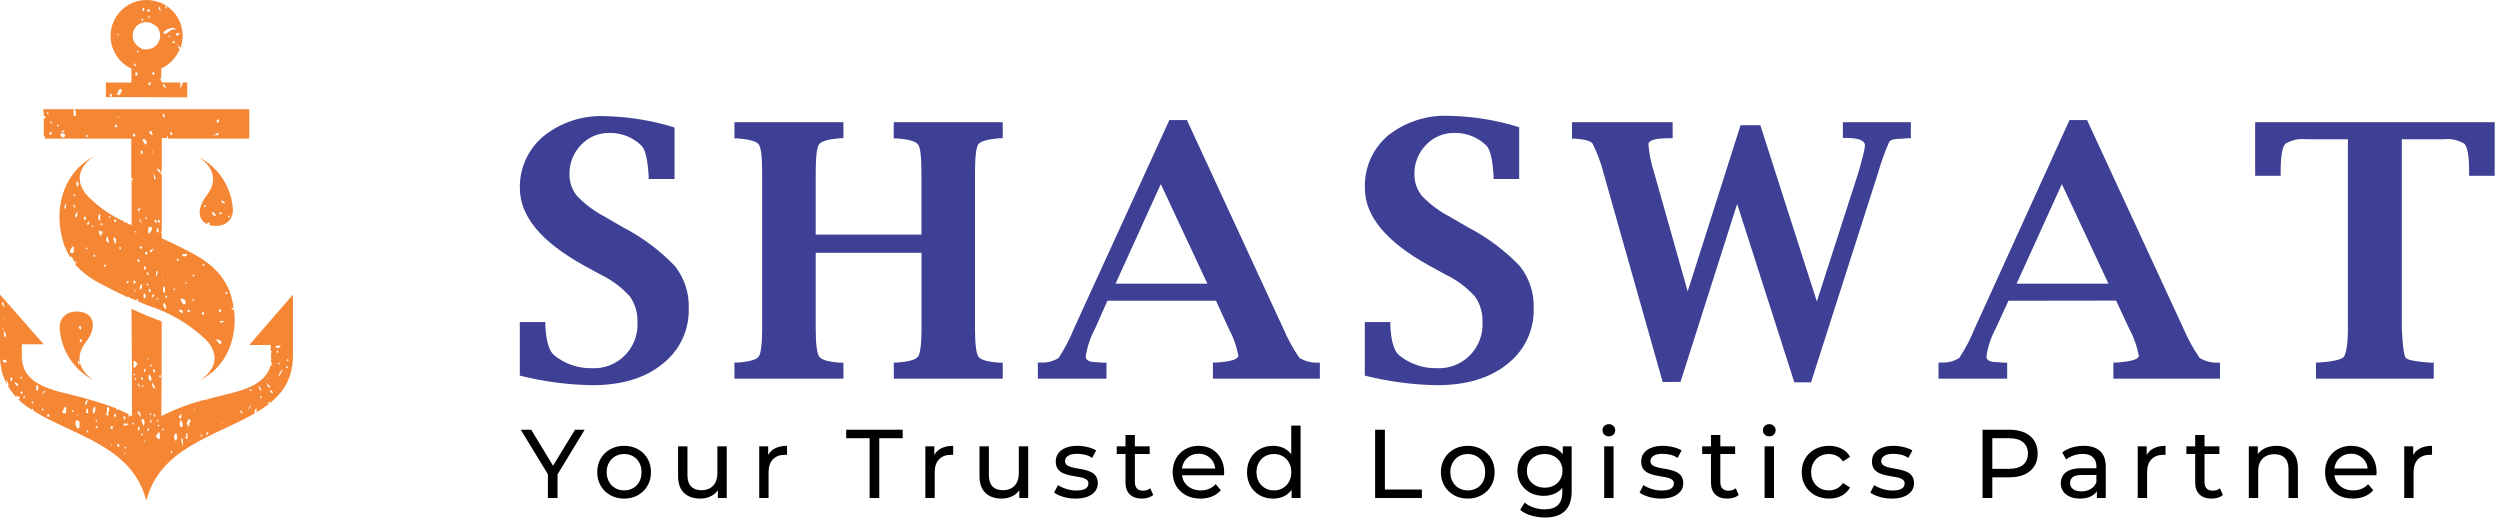 <?xml version="1.0" encoding="UTF-8"?>
<svg xmlns="http://www.w3.org/2000/svg" width="331" height="69" viewBox="0 0 331 69" fill="none">
  <g clip-path="url(#clip0_4065_44)">
    <path fill-rule="evenodd" clip-rule="evenodd" d="M28 29.86C29.61 30.15 31 29.25 30.82 27.5C30.695 26.094 30.218 24.743 29.431 23.572C28.644 22.4 27.574 21.447 26.32 20.8C28.37 22.19 28.8 24.01 27.38 25.86C25.96 27.71 26.27 29.19 27.49 29.71L27.42 29.57C27.49 29.47 27.56 29.44 27.65 29.47C27.74 29.5 27.78 29.57 27.8 29.7L27.67 29.78L28 29.86ZM0.64 42.41C0.582 42.18 0.494 41.958 0.38 41.75C0.438 41.98 0.526 42.202 0.64 42.41ZM7.56 16.69L7.74 16.75V16.52L7.56 16.45V16.69ZM0.38 39.94C0.31 40.008 0.261 40.095 0.24 40.19C0.244 40.25 0.269 40.306 0.31 40.35C0.359 40.402 0.402 40.459 0.44 40.52C0.475 40.577 0.519 40.627 0.57 40.67C0.62 40.67 0.64 40.74 0.64 40.76L0.38 39.94ZM5.74 54.34V54.1H5.55V54.34H5.74ZM4.39 53.41V53.17H4.2V53.41H4.39ZM4.94 51.72C5.031 51.611 5.081 51.472 5.081 51.33C5.081 51.188 5.031 51.05 4.94 50.94C4.893 50.974 4.856 51.019 4.831 51.072C4.807 51.124 4.796 51.182 4.8 51.24C4.8 51.58 4.8 51.74 4.8 51.72H4.94ZM3.13 52.72C3.13 52.72 3.23 52.66 3.34 52.56L3.22 52.38L3.08 52.63V52.72H3.13ZM3 51.87H2.86H2.74V52.1L2.92 52.17V52L2.98 52.09L3 51.87ZM1.5 50.46C1.532 50.401 1.569 50.344 1.61 50.29C1.616 50.267 1.616 50.243 1.61 50.22L1.68 50.16L1.6 49.97C1.6 49.97 1.51 49.97 1.38 50.08V50.14C1.38 50.14 1.38 50.24 1.38 50.39L1.5 50.46ZM1.13 50.94C1.086 50.708 0.983 50.491 0.83 50.31H0.76C0.801 50.342 0.83 50.389 0.84 50.44C0.84 50.51 0.89 50.59 0.91 50.67C0.93 50.75 0.91 50.78 0.91 50.83C0.98 50.98 1.02 51.06 1.05 51.07H1.13V50.91V50.94ZM0.64 44.73C0.729 44.619 0.778 44.482 0.78 44.34C0.759 44.218 0.712 44.101 0.64 44C0.55 43.85 0.41 43.64 0.24 43.38C0.43 43.46 0.52 43.64 0.52 43.93C0.487 44.203 0.529 44.479 0.64 44.73ZM6.81 16.33C6.86 16.33 6.93 16.4 7.01 16.56L6.83 16.21V16.12L6.67 16.06V16.3L6.82 16.35L6.81 16.33ZM6.23 15.08L6.41 15.14V14.91L6.23 14.85V15.08ZM36.11 52.08V51.95C36.073 51.827 36.008 51.714 35.92 51.62L35.76 51.83C35.89 52 35.98 52.08 36.05 52.08H36.11ZM35.79 51.17L35.25 50.71L35.6 51.37L35.79 51.17ZM33 54.11C33.08 53.992 33.144 53.864 33.19 53.73V53.65L32.84 54.11H33ZM32.14 54.56L31.79 54.31V54.4C31.832 54.535 31.9 54.66 31.99 54.77L32.14 54.56ZM24.84 58.08V57.71H24.58V58.08H24.84ZM25.29 55.68L24.93 55.47C24.923 55.582 24.893 55.691 24.84 55.79C24.792 55.87 24.758 55.958 24.74 56.05C24.742 56.099 24.755 56.146 24.777 56.19C24.799 56.233 24.831 56.27 24.87 56.3C24.865 56.353 24.865 56.407 24.87 56.46V56.61L25.12 56.16H25L25.29 55.68ZM25.8 54.31V54.11L25.64 54.31H25.8ZM23.88 55.47C23.94 55.409 23.983 55.334 24.004 55.251C24.025 55.169 24.024 55.082 24 55V54.75L23.65 55.21L23.88 55.47ZM21 55.73L20.86 55.58L20.75 55.73L20.86 55.88L21 55.73ZM20.4 55.25L20.61 55.07L20.53 55C20.493 54.91 20.45 54.823 20.4 54.74L20.28 54.96L20.47 55.07C20.427 55.117 20.399 55.177 20.39 55.24L20.4 55.25ZM19.9 55C19.972 54.903 20.02 54.79 20.04 54.67L19.78 54.82L19.9 55ZM19 56.36C19.052 56.304 19.091 56.237 19.115 56.165C19.139 56.093 19.148 56.016 19.14 55.94C19.154 55.836 19.134 55.731 19.084 55.639C19.034 55.547 18.955 55.474 18.86 55.43C18.791 55.504 18.748 55.599 18.74 55.7C18.749 55.828 18.79 55.952 18.86 56.06C18.916 56.155 18.963 56.256 19 56.36ZM17.74 56.09L17.6 55.88L17.49 56.09L17.6 56.24L17.74 56.09ZM18.63 55.22C18.646 55.171 18.646 55.119 18.63 55.07C18.629 54.949 18.602 54.83 18.55 54.721C18.498 54.613 18.423 54.517 18.33 54.44L18.19 54.59L18.63 55.22ZM16.53 56.39C16.53 56.39 16.61 56.39 16.72 56.24C16.83 56.09 16.63 56.06 16.53 56.06C16.43 56.06 16.38 56.12 16.35 56.24L16.46 56.36L16.53 56.39ZM16.46 55.58C16.56 55.58 16.6 55.45 16.6 55.31C16.606 55.26 16.596 55.21 16.57 55.166C16.545 55.123 16.506 55.089 16.46 55.07L16.35 55.22V55.31C16.382 55.405 16.426 55.496 16.48 55.58H16.46ZM20.37 49.38C20.418 49.354 20.457 49.315 20.482 49.267C20.507 49.218 20.517 49.164 20.51 49.11C20.515 49.06 20.503 49.011 20.478 48.968C20.453 48.925 20.415 48.891 20.37 48.87L20.26 49.02V49.08C20.292 49.185 20.335 49.285 20.39 49.38H20.37ZM18.51 51L18.32 50.88C18.365 50.834 18.393 50.774 18.4 50.71C18.4 50.71 18.31 50.77 18.19 50.89L18.31 51.01C18.347 51.1 18.39 51.187 18.44 51.27L18.51 51ZM15.23 55.24C15.32 55.24 15.37 55.15 15.37 55.03C15.368 54.977 15.354 54.926 15.33 54.88C15.306 54.833 15.272 54.792 15.23 54.76L15.11 54.97V55.03L15.23 55.24ZM18.9 50.24V50.18C18.904 50.126 18.893 50.073 18.868 50.025C18.844 49.977 18.806 49.938 18.76 49.91L18.65 50.09L18.88 50.39L18.9 50.24ZM20.09 48.5V48.26H19.9V48.5H20.09ZM19.14 49.28C19.188 49.234 19.226 49.178 19.25 49.115C19.274 49.053 19.284 48.987 19.28 48.92V48.77L19 49L19.14 49.28ZM12.9 56.68V56.41H12.69V56.68H12.9ZM14.34 55C14.332 54.93 14.332 54.86 14.34 54.79C14.336 54.74 14.336 54.69 14.34 54.64L14.4 54.45C14.43 54.394 14.451 54.333 14.46 54.27C14.469 54.22 14.469 54.17 14.46 54.12C14.467 54.08 14.467 54.04 14.46 54C14.39 53.937 14.303 53.895 14.21 53.88C14.21 53.88 14.16 53.88 14.16 53.97C14.153 54.067 14.153 54.163 14.16 54.26C14.169 54.346 14.169 54.434 14.16 54.52C14.164 54.578 14.153 54.636 14.129 54.688C14.104 54.741 14.067 54.786 14.02 54.82C14.13 54.96 14.2 55.03 14.25 55.03L14.34 55ZM19.65 47.6V47.26L19.53 47.6H19.65ZM17.88 49.73V49.64C17.886 49.617 17.886 49.593 17.88 49.57C17.843 49.528 17.813 49.481 17.79 49.43L17.65 49.55C17.757 49.67 17.827 49.73 17.86 49.73H17.88ZM12.88 55.73L12.74 55.58L12.63 55.73L12.74 55.88L12.88 55.73ZM11.67 57.26V57H11.49V57.24L11.67 57.26ZM17.81 48.72C17.885 48.604 17.969 48.494 18.06 48.39C18.136 48.307 18.181 48.202 18.19 48.09L17.9 47.83L17.81 47.76C17.74 47.76 17.69 47.81 17.67 47.91V48.36C17.656 48.423 17.656 48.488 17.672 48.551C17.688 48.613 17.718 48.671 17.76 48.72H17.81ZM12.37 54.72C12.461 54.67 12.535 54.594 12.581 54.501C12.628 54.408 12.645 54.303 12.63 54.2C12.645 54.05 12.602 53.9 12.51 53.78C12.501 53.82 12.484 53.857 12.46 53.89L12.37 54.07C12.339 54.138 12.312 54.208 12.29 54.28C12.284 54.333 12.284 54.387 12.29 54.44C12.268 54.541 12.278 54.646 12.32 54.74L12.37 54.72ZM11.63 54.36V54.05L11.37 54.27L11.48 54.36H11.4V54.69H11.66V54.36H11.63ZM10.3 55V54.79L10.18 55H10.3ZM9.74 54.55V54.34H9.55V54.55H9.74ZM10.44 48.26C10.51 48.26 10.55 48.18 10.55 48.08C10.55 47.98 10.48 47.75 10.34 47.75V47.96C10.3 48.08 10.34 48.17 10.44 48.21V48.26ZM15.84 59L15.65 58.74L15.48 58.96L15.66 59.21L15.84 59ZM14.79 58.92L14.69 58.78V59.08L14.79 58.92ZM21.57 36.7V36.55L21.43 36.7H21.57ZM19.15 39.53C19.198 39.484 19.235 39.428 19.26 39.365C19.284 39.303 19.294 39.237 19.29 39.17C19.293 39.108 19.281 39.046 19.257 38.989C19.233 38.932 19.196 38.881 19.15 38.84L19 39V39.18C18.993 39.246 19.003 39.313 19.029 39.374C19.056 39.436 19.097 39.489 19.15 39.53ZM20.8 36.53C20.777 36.351 20.82 36.17 20.92 36.02L20.8 35.87C20.756 35.899 20.719 35.939 20.695 35.987C20.67 36.034 20.658 36.087 20.66 36.14V36.53H20.8ZM19.66 37.85V37.79C19.629 37.683 19.582 37.582 19.52 37.49L19.4 37.7L19.61 37.85H19.66ZM19.66 36.41V36.29C19.666 36.236 19.657 36.182 19.632 36.133C19.607 36.085 19.568 36.046 19.52 36.02L19.4 36.17L19.66 36.53V36.41ZM10.73 43.6V43.45C10.738 43.383 10.729 43.315 10.705 43.252C10.681 43.19 10.641 43.134 10.59 43.09C10.528 43.182 10.481 43.283 10.45 43.39V43.45C10.557 43.55 10.627 43.6 10.66 43.6H10.73ZM14 35.32V35.05H13.8V35.32H14ZM14.45 32.13C14.427 31.998 14.397 31.868 14.36 31.74C14.319 31.575 14.263 31.414 14.19 31.26C14.147 31.309 14.114 31.366 14.094 31.428C14.073 31.49 14.065 31.555 14.07 31.62V31.77V31.83L14.17 32.01C14.193 32.045 14.224 32.075 14.26 32.096C14.297 32.117 14.338 32.129 14.38 32.13H14.45ZM12.59 34V33.73H12.4V34H12.59ZM13.59 30.88V30.6H13.4V30.82C13.339 30.703 13.265 30.592 13.18 30.49C13.15 30.511 13.125 30.537 13.106 30.568C13.087 30.599 13.075 30.634 13.07 30.67C13.083 30.787 13.121 30.899 13.18 31C13.241 31.093 13.288 31.194 13.32 31.3L13.44 31.15C13.448 31.12 13.448 31.09 13.44 31.06V31C13.447 30.957 13.447 30.913 13.44 30.87L13.59 30.88ZM11.59 32.88L11.34 32.73V32.82L11.48 33.03L11.59 32.88ZM10.13 34.78V34.6H10V34.81L10.13 34.78ZM9.52 33.54C9.71 33.54 9.8 33.36 9.8 33C9.807 32.852 9.768 32.706 9.69 32.58L9.59 32.69C9.59 32.74 9.5 32.79 9.46 32.85C9.411 32.913 9.367 32.98 9.33 33.05C9.293 33.107 9.273 33.172 9.27 33.24C9.27 33.24 9.27 33.3 9.27 33.36C9.338 33.463 9.441 33.537 9.56 33.57L9.52 33.54ZM37.17 45.75H36.85C36.714 45.769 36.579 45.803 36.45 45.85C36.469 45.904 36.501 45.953 36.543 45.993C36.584 46.033 36.635 46.063 36.69 46.08H36.8H36.86L37 46C37.072 45.942 37.122 45.861 37.14 45.77L37.17 45.75ZM38.09 48.53L37.89 48.46V48.69L38.09 48.76V48.53ZM36.99 49.53L36.86 49.74L36.92 49.79L37.11 49.67V49.53C37.234 49.399 37.321 49.236 37.36 49.06V49C37.364 48.98 37.364 48.96 37.36 48.94H37.24C37.248 48.983 37.245 49.027 37.233 49.068C37.221 49.11 37.2 49.148 37.17 49.18L36.99 49.42V49.53ZM30.07 25.86L30 26V25.82L30.07 25.86ZM29.76 26.78V26.96L29.47 26.86C29.38 26.86 29.33 26.74 29.3 26.61L29.45 26.51C29.48 26.574 29.523 26.631 29.577 26.678C29.63 26.724 29.692 26.759 29.76 26.78ZM30.46 28.55V28.6L30.3 28.83L30.17 28.63C30.32 28.55 30.4 28.52 30.43 28.53L30.46 28.55ZM29.38 28.18H29.47L29.13 28.4L29.05 28.22C29.058 28.196 29.07 28.175 29.087 28.156C29.103 28.138 29.124 28.124 29.147 28.114C29.17 28.105 29.194 28.1 29.219 28.101C29.244 28.102 29.268 28.109 29.29 28.12L29.38 28.18ZM28.57 28.59H28.45C28.352 28.576 28.263 28.526 28.2 28.45C28.115 28.348 28.063 28.222 28.05 28.09H28.18C28.373 28.123 28.503 28.29 28.57 28.59ZM27.25 27.2L27.2 27.43L27 27.37L27.05 27.13L27.25 27.2ZM30.07 38.65C29.95 38.65 29.87 38.65 29.83 38.88V38.94H29.94C30.02 38.886 30.085 38.814 30.13 38.73L30.07 38.65ZM27.07 34.99L26.87 34.92L26.82 35.15L27.03 35.22L27.07 34.99ZM29.8 42.49C29.778 42.499 29.754 42.504 29.73 42.504C29.706 42.504 29.682 42.499 29.66 42.49H29.45C29.384 42.475 29.316 42.475 29.25 42.49C29.222 42.496 29.196 42.508 29.174 42.525C29.151 42.543 29.133 42.565 29.12 42.59L29.21 42.77L29.46 42.66C29.584 42.611 29.704 42.555 29.82 42.49H29.8ZM24.8 33.62H24.49C24.351 33.635 24.213 33.665 24.08 33.71C24.099 33.766 24.13 33.817 24.172 33.858C24.213 33.9 24.264 33.931 24.32 33.95H24.44H24.49L24.65 33.87C24.726 33.814 24.78 33.732 24.8 33.64V33.62ZM25.73 36.39L25.52 36.32V36.56L25.72 36.62L25.73 36.39ZM23.65 34.31L23.45 34.24L23.39 34.5L23.6 34.57L23.65 34.31ZM24.65 37.31L24.47 37.59H24.54L24.73 37.47L24.65 37.31ZM25.65 39.62H25.5V39.85L25.66 39.91L25.65 39.62ZM25.15 41.26C25.154 41.207 25.141 41.154 25.114 41.107C25.088 41.061 25.048 41.024 25 41C24.93 41 24.86 41 24.81 41.12L24.89 41.3C25.005 41.313 25.121 41.299 25.23 41.26H25.15ZM24.58 40.07C24.58 39.83 24.51 39.67 24.24 39.58C24.187 39.556 24.129 39.543 24.07 39.543C24.011 39.543 23.953 39.556 23.9 39.58C23.9 39.58 23.9 39.66 23.95 39.73L24.04 39.95C24.07 40.022 24.111 40.089 24.16 40.15C24.187 40.207 24.233 40.253 24.29 40.28H24.4C24.503 40.234 24.593 40.161 24.66 40.07H24.58ZM24.21 41.28C24.196 41.218 24.167 41.161 24.125 41.114C24.083 41.066 24.03 41.031 23.97 41.01C23.922 40.992 23.869 40.992 23.821 41.011C23.773 41.029 23.734 41.064 23.71 41.11L23.8 41.29L23.95 41.35C23.973 41.376 24.003 41.396 24.037 41.407C24.07 41.419 24.106 41.421 24.14 41.414C24.175 41.407 24.207 41.39 24.233 41.367C24.259 41.343 24.279 41.313 24.29 41.28H24.21ZM16.86 37.56L17.1 37.18H17.04C16.923 37.209 16.812 37.256 16.71 37.32L16.86 37.56ZM17.86 38.56H18.02L17.75 38.25L17.86 38.56ZM17.63 37.45L17.9 37.54L17.97 37.22L17.69 37.13L17.63 37.45ZM15.19 29.45L15.42 29.27L15.28 29.01L15.08 29.16L15.19 29.45ZM18.28 34.71L18.51 34.57L18.37 34.27L18.17 34.45L18.28 34.71ZM19.05 35.31C19.063 35.46 19.103 35.605 19.17 35.74L19.37 35.55C19.26 35.34 19.18 35.23 19.14 35.22H19.07L19.05 35.31ZM18.6 33L18.81 32.82L18.69 32.56L18.47 32.7L18.6 33ZM19.17 33.63L19.25 33.7C19.3 33.7 19.4 33.7 19.55 33.54L19.44 33.29C19.324 33.36 19.233 33.465 19.18 33.59L19.17 33.63ZM19.93 33.46L20.41 32.9L19.83 33.17L19.93 33.46ZM18.46 29.19C18.524 29.308 18.602 29.419 18.69 29.52H18.76L18.51 28.97L18.46 29.19ZM18.34 28L18.61 27.62L18.56 27.56C18.56 27.56 18.41 27.56 18.23 27.71L18.34 28ZM20.86 29.42L21.11 29.5L21.18 29.18L20.93 29.1L20.86 29.42ZM17.58 18L17.86 18.1L17.92 17.78L17.64 17.68L17.58 18ZM19.26 19.18L19.5 18.79C19.413 18.744 19.34 18.675 19.29 18.59C19.249 18.514 19.191 18.449 19.12 18.4C19.03 18.4 18.95 18.4 18.85 18.57L19.26 19.18ZM20.81 22.28C20.75 22.46 20.88 22.66 21.21 22.89C21.228 22.836 21.235 22.779 21.23 22.723C21.225 22.666 21.209 22.611 21.181 22.561C21.154 22.511 21.117 22.468 21.072 22.433C21.027 22.398 20.975 22.374 20.92 22.36L20.81 22.28ZM20.15 20.17L20.3 20.22L20.19 19.97L20.15 20.17ZM19.77 17.47C19.78 17.551 19.813 17.628 19.864 17.691C19.915 17.755 19.983 17.803 20.06 17.83L20.25 17.89L20 17.28L19.77 17.47ZM22.52 17.81L22.77 17.9L22.83 17.58L22.58 17.49L22.52 17.81ZM21.52 15.24C21.572 15.368 21.651 15.484 21.75 15.58H21.81L21.72 15L21.52 15.24ZM18.2 7L18.35 6.87L18.26 6.68L18.12 6.79L18.2 7ZM18.77 2.81L19 2.65L18.87 2.45L18.73 2.56L18.77 2.81ZM18.85 1.22C18.866 1.312 18.889 1.402 18.92 1.49C18.967 1.488 19.011 1.468 19.045 1.435C19.078 1.401 19.098 1.357 19.1 1.31C19.121 1.255 19.123 1.194 19.105 1.137C19.086 1.081 19.049 1.033 19 1L18.89 1.11L18.85 1.22ZM19.62 2.32L19.77 2.38L19.82 2.14L19.66 2.09L19.62 2.32ZM19.48 1.32C19.475 1.375 19.49 1.43 19.521 1.475C19.552 1.521 19.597 1.554 19.65 1.57C19.737 1.57 19.807 1.53 19.86 1.45L19.78 1.27L19.72 1.22C19.72 1.22 19.62 1.23 19.48 1.3V1.32ZM22.4 5L22.58 4.72C22.58 4.72 22.47 4.72 22.32 4.82L22.4 5ZM22.88 5.7H22.93C22.975 5.715 23.024 5.713 23.069 5.694C23.113 5.676 23.148 5.643 23.17 5.6L23.06 5.4L22.78 5.62L22.88 5.7ZM21.61 4.4C21.639 4.444 21.681 4.479 21.73 4.5C21.87 4.5 22.1 4.43 22.43 4.15C22.76 3.87 23.04 3.83 23.27 3.97C23.254 3.903 23.221 3.842 23.174 3.793C23.126 3.744 23.066 3.708 23 3.69H22.9C22.602 3.706 22.312 3.788 22.05 3.93C21.856 4.034 21.701 4.199 21.61 4.4ZM21 1C20.996 1.03 20.996 1.06 21 1.09C21.019 1.139 21.043 1.185 21.07 1.23L21.15 1.36C21.165 1.396 21.194 1.425 21.23 1.44H21.3L21.13 0.87L21 1ZM21.88 1.05L22.03 1.11L22.08 0.88L21.89 0.79L21.88 1.05ZM23.61 4.6C23.61 4.6 23.61 4.6 23.67 4.6C23.705 4.569 23.746 4.545 23.79 4.53L23.74 4.32L23.59 4.47L23.48 4.32L23.29 4.53L23.48 4.78L23.61 4.6ZM11.42 18.09L11.6 18.15L11.65 17.92L11.46 17.86L11.42 18.09ZM8 17.9C8.022 17.969 8.061 18.032 8.113 18.083C8.166 18.133 8.23 18.17 8.3 18.19C8.47 18.19 8.57 18.19 8.61 17.98C8.619 17.954 8.623 17.926 8.621 17.898C8.618 17.87 8.611 17.844 8.597 17.819C8.584 17.795 8.566 17.773 8.544 17.756C8.522 17.739 8.497 17.727 8.47 17.72L8.18 17.62C8.107 17.681 8.043 17.751 7.99 17.83L8 17.9ZM15.31 16.9L15.55 16.74L15.44 16.46L15.2 16.63L15.31 16.9ZM15.63 15.62L15.77 15.53L15.55 15.41L15.63 15.62ZM14.63 12.85L14.84 12.7L14.71 12.39L14.5 12.54L14.63 12.85ZM15.54 12.57C15.574 12.594 15.614 12.606 15.655 12.606C15.696 12.606 15.736 12.594 15.77 12.57C15.852 12.505 15.922 12.427 15.98 12.34C16.061 12.198 16.125 12.047 16.17 11.89L15.97 11.81H15.87H15.82C15.658 12.017 15.552 12.261 15.51 12.52L15.54 12.57ZM28.12 17.9C28.178 17.878 28.242 17.878 28.3 17.9H28.55C28.633 17.91 28.717 17.91 28.8 17.9C28.872 17.871 28.934 17.822 28.98 17.76L28.9 17.57L28.11 17.99L28.12 17.9ZM28.64 16C28.72 16.16 28.77 16.24 28.8 16.25C28.83 16.26 28.98 16.25 29.01 16.04C29.019 15.99 29.017 15.939 29.003 15.891C28.989 15.842 28.964 15.797 28.93 15.76L28.64 16ZM36.64 46.45V46.69H36.83V46.45H36.64ZM33.08 51.53V51.77H33.27V51.53H33.08ZM36.83 48.1L36.95 48.28L37.06 48.1L36.92 48L36.83 48.1ZM35.45 50L35.33 50.15L35.57 50H35.45ZM34.33 51.11C34.303 51.125 34.281 51.147 34.266 51.173C34.25 51.2 34.241 51.229 34.24 51.26L34.3 51.38L34.47 51.74C34.53 51.74 34.57 51.66 34.57 51.56L34.33 51.11ZM38 47.57V47.81H38.19V47.57H38ZM34.44 52.47V52.71H34.63V52.47H34.44ZM35.7 53.19C35.7 53.19 35.6 53.24 35.49 53.35L35.61 53.53L35.74 53.29V53.19H35.7ZM10.57 44.94V45.27H10.82V44.94H10.57ZM5.82 51.77C5.74 51.889 5.673 52.017 5.62 52.15V52.23L6 51.77H5.82ZM6.26 54.84V55.17H6.52V54.84H6.26ZM8.26 54.51C8.26 54.543 8.267 54.576 8.28 54.607C8.293 54.637 8.313 54.665 8.337 54.687C8.362 54.71 8.391 54.727 8.422 54.738C8.454 54.749 8.487 54.753 8.52 54.75C8.67 54.75 8.75 54.67 8.77 54.51V54.22C8.773 54.143 8.761 54.066 8.733 53.994C8.706 53.921 8.664 53.855 8.61 53.8L8.26 54.51ZM11.59 52.93C11.44 52.93 11.32 53.12 11.24 53.59C11.45 53.59 11.56 53.43 11.56 53.1L11.59 52.93ZM10.25 55.62C10.08 55.62 9.99 55.76 9.99 56.04C9.982 56.186 10.012 56.332 10.079 56.462C10.146 56.592 10.246 56.702 10.37 56.78C10.423 56.726 10.464 56.662 10.492 56.591C10.52 56.521 10.532 56.446 10.53 56.37V55.87C10.451 55.779 10.364 55.695 10.27 55.62H10.25ZM14.66 56.41V56.78H14.92V56.41H14.66ZM10.25 24C10.204 24.047 10.169 24.104 10.147 24.166C10.124 24.228 10.115 24.294 10.12 24.36C10.115 24.423 10.124 24.486 10.146 24.545C10.169 24.604 10.204 24.657 10.25 24.7L10.39 24.52V24.34C10.396 24.276 10.386 24.212 10.361 24.153C10.337 24.094 10.299 24.041 10.25 24ZM8.6 27C8.619 27.177 8.581 27.356 8.49 27.51L8.6 27.66C8.646 27.632 8.684 27.593 8.708 27.545C8.733 27.497 8.744 27.444 8.74 27.39V27H8.6ZM9.74 25.68V25.74C9.771 25.847 9.818 25.948 9.88 26.04L10 25.83L9.79 25.68H9.74ZM9.74 27.12V27.24C9.734 27.294 9.743 27.348 9.768 27.397C9.793 27.445 9.832 27.484 9.88 27.51L10 27.36L9.74 27V27.12ZM10.25 28.03C10.154 28.104 10.077 28.2 10.025 28.309C9.972 28.419 9.947 28.539 9.95 28.66L10 28.81C10.107 28.75 10.188 28.655 10.23 28.54C10.259 28.422 10.259 28.298 10.23 28.18L10.25 28.03ZM11.25 28.66C11.206 28.683 11.17 28.717 11.145 28.76C11.12 28.802 11.108 28.851 11.11 28.9C11.106 28.954 11.117 29.007 11.142 29.055C11.166 29.102 11.204 29.142 11.25 29.17L11.39 28.96V28.9C11.362 28.816 11.325 28.736 11.28 28.66H11.25ZM18.64 19.93V20.08C18.632 20.147 18.641 20.215 18.665 20.277C18.689 20.34 18.729 20.396 18.78 20.44C18.842 20.348 18.889 20.247 18.92 20.14V20.08C18.813 19.98 18.743 19.93 18.71 19.93H18.64ZM11.5 29.62L11.64 29.83L11.87 29.47L11.76 29.32L11.5 29.62ZM13.15 28.3C13.053 28.452 13.008 28.631 13.02 28.81C13.02 29.07 13.1 29.19 13.27 29.17V28.69C13.281 28.622 13.28 28.553 13.264 28.486C13.249 28.419 13.22 28.356 13.18 28.3H13.15ZM12.27 29.83C12.215 29.904 12.168 29.985 12.13 30.07V30.13L12.39 29.98L12.27 29.83ZM13.34 29.56V29.83H13.55V29.56H13.34ZM14.43 28.56V28.65C14.43 28.65 14.43 28.65 14.43 28.72L14.51 28.86L14.65 28.71C14.589 28.649 14.518 28.598 14.44 28.56H14.43ZM20.3 22.96C20.3 22.96 20.35 23.03 20.37 23.11C20.39 23.19 20.37 23.28 20.37 23.38C20.374 23.469 20.391 23.556 20.42 23.64C20.427 23.668 20.439 23.693 20.456 23.716C20.473 23.738 20.495 23.757 20.52 23.77L20.64 23.62C20.584 23.53 20.534 23.437 20.49 23.34C20.49 23.18 20.42 23.05 20.33 22.91L20.3 22.96ZM15 31.42C15.014 31.555 15.041 31.689 15.08 31.82C15.125 31.984 15.182 32.144 15.25 32.3C15.293 32.251 15.326 32.194 15.346 32.132C15.367 32.07 15.375 32.005 15.37 31.94V31.79V31.73C15.34 31.665 15.307 31.601 15.27 31.54C15.247 31.505 15.216 31.475 15.18 31.454C15.143 31.433 15.102 31.422 15.06 31.42H15ZM15.81 32.69V33H16V32.73L15.81 32.69ZM17.81 30.69L18.06 30.84V30.75L17.92 30.54L17.81 30.69ZM19.27 28.8V29H19.46V28.79L19.27 28.8ZM20.62 29.01C20.573 29.044 20.536 29.089 20.511 29.142C20.487 29.194 20.476 29.252 20.48 29.31C20.479 29.355 20.492 29.399 20.517 29.437C20.542 29.475 20.578 29.504 20.62 29.52L20.74 29.37V29.31C20.695 29.203 20.642 29.099 20.58 29L20.62 29.01ZM19.88 30.01C19.69 30.01 19.6 30.19 19.6 30.55C19.598 30.697 19.636 30.842 19.71 30.97L19.81 30.87L19.95 30.7C19.95 30.64 20.04 30.58 20.08 30.51C20.11 30.447 20.127 30.379 20.13 30.31C20.137 30.27 20.137 30.23 20.13 30.19C20.058 30.095 19.956 30.027 19.84 30L19.88 30.01ZM20.88 30.16C20.832 30.206 20.795 30.262 20.77 30.325C20.746 30.387 20.736 30.453 20.74 30.52C20.736 30.578 20.747 30.636 20.771 30.688C20.796 30.741 20.833 30.786 20.88 30.82L20.99 30.67V30.46C21 30.27 20.92 30.17 20.84 30.13L20.88 30.16ZM17.79 50.16L17.92 50.31L18.04 50.16L17.88 50L17.79 50.16ZM18.93 50.94C18.859 51.038 18.811 51.151 18.79 51.27L19.04 51.12L18.93 50.94ZM19.81 49.53C19.758 49.586 19.719 49.653 19.695 49.725C19.671 49.797 19.662 49.874 19.67 49.95C19.656 50.054 19.676 50.159 19.726 50.251C19.776 50.343 19.855 50.416 19.95 50.46C20.017 50.386 20.056 50.29 20.06 50.19C20.055 50.062 20.017 49.938 19.95 49.83C19.875 49.736 19.814 49.632 19.77 49.52L19.81 49.53ZM21.06 49.8L21.2 50.01L21.32 49.8L21.2 49.65L21.06 49.8ZM20.18 50.67C20.148 50.713 20.13 50.766 20.13 50.82C20.13 50.942 20.159 51.062 20.212 51.171C20.266 51.28 20.344 51.376 20.44 51.45L20.58 51.3L20.18 50.67ZM16.86 56C16.812 56.096 16.775 56.196 16.75 56.3V56.36L17 56.2L16.86 56ZM18.4 56.48C18.3 56.48 18.26 56.61 18.26 56.75C18.254 56.8 18.264 56.85 18.29 56.894C18.315 56.937 18.354 56.971 18.4 56.99L18.51 56.84V56.8C18.479 56.698 18.443 56.598 18.4 56.5V56.48ZM16.49 59.1V59.16C16.521 59.267 16.568 59.368 16.63 59.46L16.75 59.28L16.54 59.1H16.49ZM16.49 59.94V60.24L16.63 59.94H16.49ZM19.88 55.67V55.73C19.876 55.781 19.885 55.833 19.906 55.88C19.927 55.927 19.959 55.968 20 56L20.12 55.82L19.89 55.52L19.88 55.67ZM18.7 57.43V57.67H18.89V57.43H18.7ZM19.65 56.65C19.602 56.696 19.565 56.752 19.54 56.815C19.516 56.877 19.506 56.943 19.51 57.01V57.16L19.77 56.86L19.65 56.65ZM19.14 58.33V58.67L19.26 58.33H19.14ZM20.91 56.2V56.29C20.904 56.313 20.904 56.337 20.91 56.36C20.943 56.403 20.97 56.45 20.99 56.5L21.13 56.38C21.03 56.26 20.96 56.2 20.93 56.2H20.91ZM21.02 57.2C20.951 57.318 20.871 57.428 20.78 57.53C20.7 57.61 20.653 57.717 20.65 57.83C20.78 57.95 20.87 58.04 20.94 58.09C21.01 58.14 21.04 58.16 21.02 58.16C21 58.16 21.15 58.16 21.16 58.01V57.56C21.16 57.34 21.12 57.22 21 57.16L21.02 57.2ZM21.63 56.69C21.63 56.69 21.54 56.76 21.42 56.9L21.54 57.05C21.602 56.958 21.649 56.857 21.68 56.75V56.69H21.63ZM23.93 55.58C23.828 55.763 23.779 55.971 23.79 56.18C23.79 56.42 23.89 56.54 24.07 56.54C24.105 56.51 24.133 56.473 24.154 56.432C24.174 56.391 24.187 56.346 24.19 56.3C24.203 56.234 24.203 56.166 24.19 56.1C24.169 56.034 24.143 55.971 24.11 55.91C24.079 55.852 24.052 55.792 24.03 55.73L23.93 55.58ZM23.3 57.35C23.221 57.402 23.157 57.474 23.113 57.558C23.07 57.642 23.048 57.735 23.05 57.83C23.038 57.934 23.055 58.04 23.099 58.135C23.143 58.23 23.213 58.312 23.3 58.37C23.395 58.205 23.453 58.02 23.47 57.83C23.444 57.648 23.386 57.472 23.3 57.31V57.35ZM22.61 59.73V60H22.79V59.73H22.61ZM24.77 57.35C24.77 57.35 24.68 57.42 24.56 57.56L24.82 57.71V57.35H24.77ZM24.07 58.01L23.99 58.18C23.98 58.233 23.98 58.287 23.99 58.34C23.99 58.34 23.99 58.34 24.04 58.49L24.22 59.16V58.58C24.233 58.47 24.233 58.36 24.22 58.25C24.192 58.155 24.14 58.069 24.07 58V58.01ZM25.07 58.37V58.49L25.21 58.37H25.07ZM25.84 58.19V58.37L25.96 58.19H25.84ZM26.58 57.56V57.83L26.84 57.71C26.72 57.59 26.65 57.53 26.63 57.53L26.58 57.56ZM27.47 57.2C27.37 57.2 27.34 57.35 27.35 57.53V57.71L27.61 57.35L27.47 57.2ZM29.38 56V56.18L29.49 56H29.38ZM26.7 41.51L26.87 41.73L27.06 41.5L26.9 41.27L26.7 41.51ZM28.93 41.16L29.1 41.39L29.29 41.15L29.13 40.92L28.93 41.16ZM28.62 44.91C28.56 44.91 28.56 44.91 28.62 44.96L28.9 45.36C29.03 45.53 29.16 45.59 29.28 45.54V45.21L29.2 45.1C29.146 45.046 29.076 45.011 29 45C28.875 44.962 28.748 44.932 28.62 44.91ZM18.79 37.59C18.694 37.664 18.617 37.76 18.565 37.869C18.512 37.978 18.487 38.099 18.49 38.22L18.54 38.37C18.646 38.31 18.728 38.215 18.77 38.1C18.816 37.986 18.833 37.862 18.82 37.74L18.79 37.59ZM18.09 39.59V39.83H18.28V39.6L18.09 39.59ZM19.82 38.21C19.776 38.233 19.74 38.267 19.715 38.31C19.691 38.352 19.678 38.401 19.68 38.45C19.676 38.504 19.687 38.557 19.712 38.605C19.736 38.653 19.774 38.692 19.82 38.72L19.96 38.51V38.45C19.922 38.368 19.875 38.291 19.82 38.22V38.21ZM20.07 39.21L20.21 39.42L20.44 39.06L20.33 38.91L20.07 39.21ZM21.72 37.89C21.62 38.041 21.571 38.219 21.58 38.4C21.58 38.66 21.67 38.78 21.84 38.76V38.28C21.852 38.206 21.847 38.129 21.826 38.057C21.806 37.984 21.769 37.917 21.72 37.86V37.89ZM20.84 39.42C20.785 39.495 20.738 39.575 20.7 39.66V39.72L20.96 39.57L20.84 39.42ZM21.91 39.15V39.42H22.12V39.15H21.91ZM23 38.15V38.24C23 38.24 23 38.24 23 38.31L23.08 38.45L23.22 38.3L23.01 38.15H23ZM21.72 40.15C21.69 40.171 21.665 40.197 21.646 40.228C21.627 40.259 21.615 40.294 21.61 40.33C21.623 40.447 21.661 40.559 21.72 40.66C21.781 40.753 21.828 40.854 21.86 40.96L21.98 40.81C21.988 40.781 21.988 40.749 21.98 40.72V40.66C21.96 40.434 21.869 40.221 21.72 40.05V40.15ZM15.56 4.49V4.74L15.76 4.49H15.56ZM17.68 8.59L18 8.8V8.71C17.945 8.583 17.882 8.459 17.81 8.34L17.68 8.59ZM17.93 9.59V10H18.19V9.58L17.93 9.59ZM20.14 9.72L20.3 9.96L20.49 9.72L20.3 9.5L20.14 9.72ZM23.47 5.87V6.07L23.63 5.87H23.47ZM19.89 10.87C19.84 10.87 19.75 10.96 19.6 11.12L19.79 11.33C19.879 11.221 19.943 11.095 19.98 10.96V10.87H19.89ZM21.52 11.33L22.06 11.78L21.71 11.12L21.52 11.33ZM6.52 17.66L6.69 17.88L6.89 17.64L6.72 17.42L6.52 17.66ZM8.15 17.56L8.51 17.44V17.36C8.51 17.36 8.38 17.29 8.2 17.26L8.15 17.56ZM2.15 52.56C2.164 52.622 2.193 52.679 2.235 52.726C2.277 52.773 2.33 52.809 2.39 52.83C2.438 52.846 2.49 52.845 2.538 52.826C2.585 52.808 2.625 52.774 2.65 52.73L2.57 52.55L2.41 52.49C2.376 52.456 2.331 52.435 2.284 52.432C2.236 52.428 2.189 52.442 2.15 52.47V52.56ZM0.37 47.78C0.381 47.829 0.405 47.875 0.438 47.914C0.471 47.952 0.513 47.982 0.56 48C0.74 48.06 0.85 48 0.89 47.8V47.74L0.56 47.62C0.48 47.63 0.41 47.67 0.37 47.78ZM2 50.62C1.988 50.645 1.981 50.672 1.981 50.7C1.981 50.728 1.988 50.755 2 50.78C2.031 50.831 2.068 50.878 2.11 50.92C2.141 50.965 2.174 51.009 2.21 51.05C2.236 51.09 2.257 51.134 2.27 51.18L2.45 50.9L2 50.56V50.62ZM2.66 49.94C2.76 50.1 2.82 50.18 2.85 50.19H2.9L2.81 49.82L2.66 49.94ZM10.74 41.3C12.36 41.59 12.95 43.22 11.36 45.3C9.94 47.15 10.36 48.97 12.42 50.36C11.164 49.716 10.092 48.763 9.304 47.591C8.517 46.419 8.041 45.067 7.92 43.66C7.72 41.91 9.14 41 10.75 41.3H10.74ZM5.74 14.46H9.74C9.752 14.499 9.752 14.541 9.74 14.58C9.747 14.663 9.747 14.747 9.74 14.83V15.09C9.726 15.149 9.726 15.211 9.74 15.27C9.777 15.311 9.825 15.339 9.879 15.352C9.933 15.364 9.989 15.36 10.04 15.34V14.73L9.93 14.59C9.902 14.54 9.864 14.496 9.82 14.46H33V18.35H22.24L22.31 18.29C22.22 18.09 22.14 17.97 22.08 17.95C22.077 18.066 22.098 18.182 22.14 18.29H21.42C21.42 19.62 21.42 21.11 21.42 22.65C21.33 22.65 21.28 22.75 21.28 22.91C21.276 22.96 21.287 23.009 21.312 23.052C21.337 23.095 21.375 23.13 21.42 23.15V30.64H21.33V30.88H21.42V31.54C22.993 32.26 24.397 32.953 25.63 33.62C28.17 35 29.9 36.76 30.63 39.27C30.76 39.76 30.86 40.258 30.93 40.76C30.847 40.748 30.763 40.748 30.68 40.76V41.06L30.98 40.96C31.45 44.71 30.06 48.53 26.49 50.35C28.66 48.89 29.08 46.88 27.28 44.99C25.078 42.894 22.423 41.334 19.52 40.43C18.71 40.08 17.93 39.73 17.2 39.43L16.94 39.25L16.89 39.35C15.57 38.74 14.38 38.14 13.31 37.56C12.072 36.935 10.951 36.099 10 35.09C10.031 35.01 10.031 34.92 10 34.84L9.83 34.58C9.77 34.49 9.71 34.4 9.66 34.31C9.618 34.232 9.582 34.152 9.55 34.07C9.532 34.038 9.504 34.014 9.47 34H9.42C9.398 33.989 9.374 33.983 9.35 33.983C9.326 33.983 9.302 33.989 9.28 34C9.073 33.68 8.889 33.346 8.73 33C8.737 32.944 8.728 32.888 8.705 32.837C8.682 32.786 8.646 32.742 8.6 32.71C8.474 32.404 8.371 32.09 8.29 31.77C7.29 28.16 8.06 24.2 10.85 21.77L10.99 21.67C11.447 21.286 11.943 20.951 12.47 20.67C10.3 22.14 9.88 24.14 11.68 26.03C13.059 27.41 14.675 28.531 16.45 29.34V29.49L16.6 29.54L16.52 29.36L16.88 29.54V29.7H17V29.62L17.43 29.81V23.82C17.452 23.839 17.477 23.853 17.505 23.862C17.532 23.87 17.561 23.873 17.59 23.87V23.72C17.483 23.6 17.413 23.54 17.38 23.54C17.38 21.75 17.38 19.92 17.38 18.35H5.85C5.909 18.302 5.96 18.245 6 18.18V18.12L5.9 18.06C5.867 18.052 5.833 18.052 5.8 18.06V15.67C5.849 15.68 5.9 15.676 5.947 15.66C5.994 15.645 6.037 15.617 6.07 15.58L6 15.4L5.81 15.33L5.74 14.46ZM20.64 3.46C20.297 3.119 19.833 2.928 19.35 2.928C18.867 2.928 18.403 3.119 18.06 3.46C17.734 3.805 17.556 4.264 17.564 4.738C17.571 5.213 17.764 5.665 18.1 6C18.282 6.181 18.5 6.32 18.74 6.41C18.74 6.41 18.74 6.52 18.79 6.6L18.91 6.48C19.067 6.521 19.228 6.541 19.39 6.54C19.63 6.539 19.868 6.492 20.089 6.399C20.31 6.306 20.511 6.171 20.68 6C21.02 5.659 21.211 5.197 21.211 4.715C21.211 4.233 21.02 3.771 20.68 3.43L20.64 3.46ZM14.02 12.85V10.93H17.4V9.09C16.871 8.849 16.393 8.509 15.99 8.09C15.681 7.764 15.419 7.398 15.21 7V6.89H15.14C14.777 6.165 14.606 5.359 14.642 4.549C14.678 3.739 14.92 2.951 15.346 2.261C15.771 1.571 16.366 1.001 17.074 0.605C17.782 0.209 18.579 0.001 19.39 0C19.91 5.65443e-05 20.427 0.084 20.92 0.25L21.05 0.32H21.18C22.063 0.671 22.821 1.279 23.356 2.065C23.89 2.851 24.177 3.779 24.18 4.73C24.18 5.301 24.075 5.867 23.87 6.4L23.76 6.12L23.57 6.21C23.584 6.272 23.613 6.329 23.655 6.376C23.697 6.424 23.75 6.459 23.81 6.48C23.568 7.079 23.207 7.623 22.75 8.08C22.347 8.499 21.869 8.839 21.34 9.08V10.41C21.308 10.385 21.27 10.367 21.23 10.36V10.48C21.258 10.597 21.317 10.704 21.4 10.79V10.92H23.89C23.86 11.119 23.86 11.321 23.89 11.52V11.72L23.99 11.5L24.13 11.17C24.13 11.08 24.21 11 24.24 10.92H24.79V12.67V12.88L14.02 12.85ZM17.47 55.1C17.47 50.28 17.47 45.58 17.41 40.89L19.41 41.78C20.077 42.033 20.743 42.293 21.41 42.56C21.41 46.7 21.41 50.85 21.36 55.1C23.226 54.149 25.191 53.408 27.22 52.89V53C27.293 53 27.353 52.96 27.4 52.88L27.97 52.72C30.89 51.9 34.97 51.48 35.79 48.45H35.86C35.898 48.416 35.928 48.374 35.948 48.328C35.969 48.281 35.98 48.231 35.98 48.18V48H35.89C35.906 47.74 35.906 47.48 35.89 47.22V46.73H35.95V46.47H35.84V45.68H33L38.79 39V47.07C38.79 50.79 36.79 52.92 33.98 54.58C33.98 54.25 33.98 54.1 33.98 54.12H33.86C33.765 54.227 33.715 54.367 33.72 54.51C33.71 54.583 33.71 54.657 33.72 54.73C28.59 57.73 21.16 59.26 19.37 66.3C17.54 59 9.6 57.64 4.47 54.41L4.32 54.1C4.26 54.1 4.23 54.17 4.22 54.26C2.498 53.263 1.166 51.712 0.44 49.86L0.39 49.7C0.124 48.863 -0.007 47.989 3.78019e-05 47.11V39L5.78 45.58H2.89V47.14C2.89 51.3 7.6 51.71 10.89 52.63C12.65 53.13 14.11 53.57 15.43 54.09V54.22H15.68C16.22 54.44 16.68 54.68 17.22 54.94H17V55.15H17.18V55L17.47 55.1Z" fill="#F58634"></path>
    <path d="M310.86 18.44H305.36C304.397 18.32 303.421 18.528 302.59 19.03C302.18 19.42 301.97 20.62 301.96 22.64V23.28H298.58V16.18H330.3V23.28H326.91V22.64C326.91 20.64 326.68 19.42 326.28 19.03C325.447 18.525 324.467 18.317 323.5 18.44H318V43.51C318.11 45.8 318.28 47.09 318.52 47.38C318.76 47.67 319.86 47.88 321.82 48.02H322.23V50.14H306.63V48H307.05C308.9 47.87 310.05 47.61 310.34 47.21C310.63 46.81 310.86 45.57 310.86 43.51V18.44ZM267 37.56H279.16L272.99 24.37L267 37.56ZM265.92 39.82L264.24 43.48C263.615 44.636 263.196 45.891 263 47.19C263 47.7 263.48 47.95 264.44 47.95L265.32 48.02H265.75V50.14H256.66V48H257.1C257.91 48.044 258.714 47.834 259.4 47.4C260.222 46.162 260.912 44.841 261.46 43.46L274 15.9H276.33L289.09 43.5C289.672 44.87 290.393 46.176 291.24 47.4C291.963 47.825 292.791 48.04 293.63 48.02H293.93V50.14H279.81V48H280.24C282.17 47.87 283.15 47.58 283.18 47.1C282.939 45.819 282.497 44.583 281.87 43.44L280.17 39.8L265.92 39.82ZM220.14 50.58L212.3 22.88C211.961 21.537 211.475 20.236 210.85 19C210.58 18.67 209.85 18.45 208.57 18.36H208.13V16.18H221.46V18.3H221C219.17 18.3 218.25 18.57 218.25 19.12C218.356 20.392 218.611 21.647 219.01 22.86L223.45 38.58L230.45 16.58H233.07L240.55 39.91L246 23C246.13 22.6 246.31 22 246.55 21C246.729 20.433 246.853 19.851 246.92 19.26C246.92 18.61 246.09 18.26 244.42 18.26H244V16.18H253V18.3H252.59C252.09 18.35 251.74 18.37 251.59 18.37C250.8 18.37 250.31 18.5 250.13 18.79C249.532 20.158 249.028 21.564 248.62 23L239.78 50.62H237.57L230 27L222.5 50.56L220.14 50.58ZM180.7 49.73V42.64H184.08V43.19C184.19 45.19 184.58 46.49 185.25 47.04C186.646 48.177 188.4 48.783 190.2 48.75C191.009 48.793 191.818 48.666 192.574 48.376C193.331 48.086 194.018 47.641 194.591 47.069C195.165 46.496 195.611 45.81 195.902 45.054C196.193 44.298 196.322 43.489 196.28 42.68C196.335 41.458 195.983 40.252 195.28 39.25C194.207 38.066 192.917 37.099 191.48 36.4L189.21 35.16C183.55 32.033 180.717 28.623 180.71 24.93C180.658 23.606 180.908 22.287 181.442 21.074C181.975 19.861 182.779 18.786 183.79 17.93C186.12 16.095 189.039 15.174 192 15.34C195.102 15.411 198.178 15.915 201.14 16.84V23.7H197.75V23.29C197.62 21.13 197.31 19.8 196.81 19.29C196.246 18.734 195.575 18.297 194.838 18.007C194.1 17.717 193.312 17.578 192.52 17.6C191.826 17.591 191.137 17.727 190.499 17.999C189.86 18.271 189.285 18.674 188.81 19.18C188.314 19.683 187.922 20.28 187.658 20.936C187.393 21.592 187.262 22.293 187.27 23C187.239 24.071 187.594 25.118 188.27 25.95C189.374 27.089 190.658 28.038 192.07 28.76L194.35 30.09C196.911 31.413 199.235 33.15 201.23 35.23C202.47 36.801 203.118 38.759 203.06 40.76C203.11 42.186 202.821 43.603 202.216 44.895C201.611 46.187 200.707 47.316 199.58 48.19C197.273 50.063 194.16 51 190.24 51C187.022 50.944 183.821 50.517 180.7 49.73ZM147.7 37.56H159.86L153.69 24.37L147.7 37.56ZM146.62 39.82L145 43.48C144.374 44.636 143.951 45.891 143.75 47.19C143.75 47.7 144.23 47.95 145.19 47.95L146.07 48.02H146.5V50.14H137.41V48H137.85C138.663 48.04 139.469 47.83 140.16 47.4C140.972 46.158 141.659 44.838 142.21 43.46L154.82 15.9H157.15L169.91 43.5C170.492 44.87 171.213 46.176 172.06 47.4C172.783 47.825 173.611 48.04 174.45 48.02H174.75V50.14H160.59V48H161.02C162.95 47.87 163.93 47.58 163.96 47.1C163.719 45.819 163.277 44.583 162.65 43.44L161 39.82H146.62ZM108 33.47V43.53C108 45.53 108.16 46.81 108.47 47.23C108.78 47.65 109.7 47.91 111.25 48.02H111.67V50.14H97.24V48H97.68C99.22 47.89 100.15 47.63 100.45 47.21C100.75 46.79 100.91 45.55 100.91 43.51V22.81C100.91 20.763 100.76 19.533 100.46 19.12C100.16 18.71 99.23 18.45 97.68 18.32H97.24V16.18H111.67V18.3H111.25C109.69 18.43 108.75 18.69 108.45 19.1C108.15 19.51 108 20.74 108 22.79V31.06H122V22.81C122 20.763 121.85 19.533 121.55 19.12C121.25 18.71 120.32 18.45 118.77 18.32H118.33V16.18H132.76V18.3H132.34C130.78 18.43 129.84 18.69 129.54 19.1C129.24 19.51 129.09 20.74 129.09 22.79V43.53C129.09 45.53 129.25 46.81 129.55 47.23C129.85 47.65 130.78 47.91 132.34 48.02H132.76V50.14H118.34V48H118.78C120.32 47.89 121.25 47.63 121.55 47.21C121.85 46.79 122.01 45.55 122.01 43.51V33.47H108ZM68.82 49.73V42.64H72.21V43.19C72.32 45.19 72.7 46.49 73.38 47.04C74.776 48.177 76.53 48.783 78.33 48.75C79.139 48.793 79.947 48.666 80.703 48.376C81.459 48.086 82.146 47.641 82.718 47.068C83.291 46.496 83.736 45.809 84.026 45.053C84.316 44.297 84.443 43.489 84.4 42.68C84.45 41.458 84.099 40.254 83.4 39.25C82.327 38.066 81.037 37.099 79.6 36.4L77.33 35.16C71.663 32.033 68.83 28.623 68.83 24.93C68.799 23.61 69.069 22.301 69.618 21.1C70.167 19.9 70.982 18.84 72 18C74.315 16.163 77.219 15.232 80.17 15.38C83.272 15.449 86.349 15.954 89.31 16.88V23.7H85.88V23.29C85.75 21.13 85.44 19.8 84.94 19.29C84.375 18.735 83.704 18.299 82.967 18.009C82.23 17.718 81.442 17.579 80.65 17.6C79.956 17.591 79.267 17.727 78.629 17.999C77.99 18.271 77.415 18.674 76.94 19.18C76.444 19.683 76.052 20.28 75.788 20.936C75.523 21.592 75.392 22.293 75.4 23C75.369 24.071 75.724 25.118 76.4 25.95C77.502 27.087 78.782 28.036 80.19 28.76L82.48 30.09C85.041 31.413 87.365 33.15 89.36 35.23C90.6 36.801 91.248 38.759 91.19 40.76C91.24 42.186 90.951 43.603 90.346 44.895C89.741 46.187 88.837 47.316 87.71 48.19C85.39 50.08 82.29 51 78.37 51C75.149 50.943 71.944 50.517 68.82 49.73Z" fill="#3E4095"></path>
  </g>
  <path d="M318.319 65.936V59.091H319.507V60.951L319.391 60.486C319.58 60.012 319.899 59.651 320.347 59.401C320.795 59.151 321.346 59.026 322 59.026V60.227C321.948 60.219 321.897 60.215 321.845 60.215C321.802 60.215 321.759 60.215 321.716 60.215C321.053 60.215 320.528 60.413 320.14 60.809C319.753 61.205 319.559 61.778 319.559 62.527V65.936H318.319Z" fill="black"></path>
  <path d="M311.521 66.014C310.789 66.014 310.144 65.863 309.584 65.562C309.033 65.26 308.602 64.847 308.292 64.322C307.991 63.797 307.84 63.194 307.84 62.514C307.84 61.833 307.987 61.231 308.279 60.705C308.581 60.18 308.99 59.771 309.506 59.478C310.032 59.177 310.621 59.026 311.276 59.026C311.939 59.026 312.524 59.173 313.032 59.465C313.54 59.758 313.937 60.172 314.221 60.705C314.513 61.231 314.66 61.846 314.66 62.552C314.66 62.604 314.656 62.664 314.647 62.733C314.647 62.802 314.643 62.867 314.634 62.927H308.809V62.036H313.988L313.485 62.346C313.493 61.907 313.403 61.515 313.213 61.17C313.024 60.826 312.761 60.559 312.425 60.37C312.098 60.172 311.715 60.073 311.276 60.073C310.845 60.073 310.462 60.172 310.126 60.37C309.791 60.559 309.528 60.83 309.339 61.183C309.149 61.528 309.054 61.924 309.054 62.372V62.578C309.054 63.035 309.158 63.444 309.364 63.805C309.58 64.158 309.877 64.434 310.256 64.632C310.634 64.83 311.069 64.929 311.56 64.929C311.965 64.929 312.331 64.86 312.658 64.722C312.994 64.585 313.286 64.378 313.536 64.102L314.221 64.903C313.911 65.265 313.523 65.54 313.058 65.73C312.602 65.919 312.09 66.014 311.521 66.014Z" fill="black"></path>
  <path d="M301.4 59.026C301.959 59.026 302.45 59.134 302.872 59.349C303.302 59.565 303.638 59.892 303.879 60.331C304.12 60.77 304.241 61.325 304.241 61.997V65.936H303.001V62.139C303.001 61.476 302.837 60.977 302.51 60.641C302.192 60.305 301.74 60.137 301.154 60.137C300.715 60.137 300.332 60.223 300.005 60.395C299.677 60.568 299.423 60.822 299.243 61.157C299.07 61.493 298.984 61.911 298.984 62.41V65.936H297.744V59.091H298.933V60.938L298.739 60.447C298.963 59.999 299.307 59.651 299.772 59.401C300.237 59.151 300.78 59.026 301.4 59.026Z" fill="black"></path>
  <path d="M292.81 66.014C292.121 66.014 291.587 65.829 291.208 65.458C290.829 65.088 290.64 64.559 290.64 63.87V57.593H291.88V63.818C291.88 64.188 291.97 64.472 292.151 64.671C292.34 64.868 292.607 64.968 292.952 64.968C293.339 64.968 293.662 64.86 293.92 64.645L294.308 65.536C294.119 65.7 293.89 65.82 293.623 65.897C293.365 65.975 293.094 66.014 292.81 66.014ZM289.477 60.111V59.091H293.843V60.111H289.477Z" fill="black"></path>
  <path d="M283.035 65.936V59.091H284.223V60.951L284.107 60.486C284.296 60.012 284.615 59.651 285.063 59.401C285.51 59.151 286.061 59.026 286.716 59.026V60.227C286.664 60.219 286.612 60.215 286.561 60.215C286.518 60.215 286.475 60.215 286.432 60.215C285.769 60.215 285.243 60.413 284.856 60.809C284.468 61.205 284.275 61.778 284.275 62.527V65.936H283.035Z" fill="black"></path>
  <path d="M277.628 65.936V64.49L277.563 64.219V61.752C277.563 61.226 277.408 60.822 277.098 60.538C276.797 60.245 276.34 60.098 275.729 60.098C275.324 60.098 274.928 60.167 274.541 60.305C274.153 60.434 273.826 60.611 273.559 60.835L273.042 59.905C273.395 59.62 273.817 59.405 274.308 59.259C274.808 59.104 275.329 59.026 275.871 59.026C276.81 59.026 277.533 59.255 278.041 59.711C278.549 60.167 278.803 60.865 278.803 61.803V65.936H277.628ZM275.38 66.014C274.872 66.014 274.424 65.928 274.037 65.755C273.658 65.583 273.365 65.347 273.159 65.045C272.952 64.735 272.849 64.386 272.849 63.999C272.849 63.629 272.935 63.293 273.107 62.992C273.288 62.69 273.576 62.449 273.972 62.268C274.377 62.087 274.92 61.997 275.6 61.997H277.77V62.888H275.651C275.031 62.888 274.614 62.992 274.399 63.198C274.183 63.405 274.076 63.655 274.076 63.947C274.076 64.283 274.209 64.554 274.476 64.761C274.743 64.959 275.113 65.058 275.587 65.058C276.052 65.058 276.457 64.955 276.801 64.748C277.154 64.541 277.408 64.24 277.563 63.844L277.808 64.696C277.645 65.101 277.356 65.424 276.943 65.665C276.53 65.898 276.009 66.014 275.38 66.014Z" fill="black"></path>
  <path d="M262.49 65.936V56.895H266.016C266.808 56.895 267.484 57.02 268.044 57.27C268.603 57.52 269.034 57.881 269.335 58.355C269.637 58.828 269.787 59.392 269.787 60.047C269.787 60.701 269.637 61.265 269.335 61.739C269.034 62.204 268.603 62.565 268.044 62.824C267.484 63.073 266.808 63.198 266.016 63.198H263.2L263.781 62.591V65.936H262.49ZM263.781 62.72L263.2 62.075H265.977C266.804 62.075 267.428 61.898 267.85 61.545C268.28 61.192 268.496 60.693 268.496 60.047C268.496 59.401 268.28 58.901 267.85 58.548C267.428 58.196 266.804 58.019 265.977 58.019H263.2L263.781 57.373V62.72Z" fill="black"></path>
  <path d="M250.458 66.014C249.89 66.014 249.347 65.936 248.831 65.781C248.323 65.626 247.922 65.437 247.63 65.213L248.146 64.231C248.439 64.43 248.801 64.597 249.231 64.735C249.662 64.873 250.101 64.942 250.549 64.942C251.126 64.942 251.539 64.86 251.789 64.696C252.047 64.533 252.176 64.305 252.176 64.012C252.176 63.797 252.099 63.629 251.944 63.508C251.789 63.388 251.582 63.297 251.324 63.237C251.074 63.177 250.794 63.125 250.484 63.082C250.174 63.03 249.864 62.97 249.554 62.901C249.244 62.824 248.96 62.72 248.702 62.591C248.443 62.453 248.237 62.268 248.082 62.036C247.927 61.795 247.849 61.476 247.849 61.08C247.849 60.667 247.965 60.305 248.198 59.995C248.43 59.685 248.758 59.448 249.18 59.285C249.61 59.112 250.118 59.026 250.704 59.026C251.151 59.026 251.603 59.082 252.06 59.194C252.525 59.298 252.904 59.448 253.196 59.646L252.667 60.628C252.357 60.421 252.034 60.279 251.698 60.202C251.362 60.124 251.027 60.086 250.691 60.086C250.148 60.086 249.744 60.176 249.477 60.357C249.21 60.529 249.076 60.753 249.076 61.028C249.076 61.261 249.154 61.442 249.309 61.571C249.472 61.691 249.679 61.786 249.929 61.855C250.187 61.924 250.471 61.984 250.781 62.036C251.091 62.079 251.401 62.139 251.711 62.217C252.021 62.285 252.301 62.385 252.551 62.514C252.809 62.643 253.016 62.824 253.171 63.056C253.334 63.289 253.416 63.599 253.416 63.986C253.416 64.399 253.295 64.757 253.054 65.058C252.813 65.359 252.473 65.596 252.034 65.769C251.595 65.932 251.07 66.014 250.458 66.014Z" fill="black"></path>
  <path d="M242.162 66.014C241.465 66.014 240.841 65.863 240.29 65.562C239.747 65.26 239.321 64.847 239.011 64.322C238.701 63.797 238.546 63.194 238.546 62.514C238.546 61.833 238.701 61.231 239.011 60.705C239.321 60.18 239.747 59.771 240.29 59.478C240.841 59.177 241.465 59.026 242.162 59.026C242.782 59.026 243.334 59.151 243.816 59.401C244.307 59.642 244.685 60.004 244.952 60.486L244.009 61.093C243.786 60.757 243.51 60.512 243.183 60.357C242.864 60.193 242.52 60.111 242.15 60.111C241.702 60.111 241.301 60.21 240.948 60.408C240.595 60.606 240.315 60.886 240.109 61.248C239.902 61.601 239.799 62.023 239.799 62.514C239.799 63.005 239.902 63.431 240.109 63.792C240.315 64.154 240.595 64.434 240.948 64.632C241.301 64.83 241.702 64.929 242.15 64.929C242.52 64.929 242.864 64.851 243.183 64.696C243.51 64.533 243.786 64.283 244.009 63.947L244.952 64.541C244.685 65.015 244.307 65.381 243.816 65.639C243.334 65.889 242.782 66.014 242.162 66.014Z" fill="black"></path>
  <path d="M233.634 65.936V59.091H234.874V65.936H233.634ZM234.254 57.773C234.013 57.773 233.811 57.696 233.647 57.541C233.492 57.386 233.415 57.197 233.415 56.973C233.415 56.74 233.492 56.547 233.647 56.392C233.811 56.236 234.013 56.159 234.254 56.159C234.495 56.159 234.693 56.236 234.848 56.392C235.012 56.538 235.094 56.723 235.094 56.947C235.094 57.179 235.016 57.377 234.861 57.541C234.706 57.696 234.504 57.773 234.254 57.773Z" fill="black"></path>
  <path d="M228.7 66.014C228.011 66.014 227.477 65.829 227.098 65.458C226.719 65.088 226.53 64.559 226.53 63.87V57.593H227.77V63.818C227.77 64.188 227.86 64.472 228.041 64.671C228.23 64.868 228.497 64.968 228.842 64.968C229.229 64.968 229.552 64.86 229.81 64.645L230.198 65.536C230.008 65.7 229.78 65.82 229.513 65.897C229.255 65.975 228.984 66.014 228.7 66.014ZM225.367 60.111V59.091H229.733V60.111H225.367Z" fill="black"></path>
  <path d="M219.904 66.014C219.336 66.014 218.793 65.936 218.277 65.781C217.769 65.626 217.368 65.437 217.075 65.213L217.592 64.231C217.885 64.43 218.246 64.597 218.677 64.735C219.108 64.873 219.547 64.942 219.994 64.942C220.571 64.942 220.985 64.86 221.234 64.696C221.493 64.533 221.622 64.305 221.622 64.012C221.622 63.797 221.544 63.629 221.389 63.508C221.234 63.388 221.028 63.297 220.769 63.237C220.52 63.177 220.24 63.125 219.93 63.082C219.62 63.03 219.31 62.97 219 62.901C218.69 62.824 218.406 62.72 218.147 62.591C217.889 62.453 217.682 62.268 217.527 62.036C217.373 61.795 217.295 61.476 217.295 61.08C217.295 60.667 217.411 60.305 217.644 59.995C217.876 59.685 218.203 59.448 218.625 59.285C219.056 59.112 219.564 59.026 220.149 59.026C220.597 59.026 221.049 59.082 221.506 59.194C221.971 59.298 222.349 59.448 222.642 59.646L222.113 60.628C221.803 60.421 221.48 60.279 221.144 60.202C220.808 60.124 220.472 60.086 220.137 60.086C219.594 60.086 219.189 60.176 218.922 60.357C218.655 60.529 218.522 60.753 218.522 61.028C218.522 61.261 218.6 61.442 218.755 61.571C218.918 61.691 219.125 61.786 219.374 61.855C219.633 61.924 219.917 61.984 220.227 62.036C220.537 62.079 220.847 62.139 221.157 62.217C221.467 62.285 221.747 62.385 221.996 62.514C222.255 62.643 222.461 62.824 222.616 63.056C222.78 63.289 222.862 63.599 222.862 63.986C222.862 64.399 222.741 64.757 222.5 65.058C222.259 65.359 221.919 65.596 221.48 65.769C221.041 65.932 220.515 66.014 219.904 66.014Z" fill="black"></path>
  <path d="M212.396 65.936V59.091H213.636V65.936H212.396ZM213.016 57.773C212.775 57.773 212.573 57.696 212.409 57.541C212.254 57.386 212.177 57.197 212.177 56.973C212.177 56.74 212.254 56.547 212.409 56.392C212.573 56.236 212.775 56.159 213.016 56.159C213.257 56.159 213.455 56.236 213.61 56.392C213.774 56.538 213.856 56.723 213.856 56.947C213.856 57.179 213.778 57.377 213.623 57.541C213.468 57.696 213.266 57.773 213.016 57.773Z" fill="black"></path>
  <path d="M204.538 68.519C203.909 68.519 203.298 68.429 202.704 68.248C202.118 68.076 201.64 67.826 201.27 67.499L201.864 66.543C202.183 66.819 202.574 67.034 203.039 67.189C203.504 67.353 203.991 67.435 204.499 67.435C205.308 67.435 205.902 67.245 206.281 66.866C206.66 66.487 206.85 65.91 206.85 65.136V63.689L206.979 62.333L206.914 60.964V59.091H208.09V65.006C208.09 66.212 207.788 67.099 207.185 67.667C206.583 68.235 205.7 68.519 204.538 68.519ZM204.383 65.652C203.72 65.652 203.126 65.514 202.6 65.239C202.084 64.955 201.67 64.563 201.36 64.064C201.059 63.564 200.908 62.987 200.908 62.333C200.908 61.67 201.059 61.093 201.36 60.602C201.67 60.103 202.084 59.715 202.6 59.44C203.126 59.164 203.72 59.026 204.383 59.026C204.968 59.026 205.502 59.147 205.984 59.388C206.466 59.62 206.85 59.982 207.134 60.473C207.427 60.964 207.573 61.584 207.573 62.333C207.573 63.073 207.427 63.689 207.134 64.18C206.85 64.671 206.466 65.041 205.984 65.291C205.502 65.532 204.968 65.652 204.383 65.652ZM204.525 64.567C204.981 64.567 205.386 64.473 205.739 64.283C206.092 64.094 206.367 63.831 206.565 63.495C206.772 63.16 206.875 62.772 206.875 62.333C206.875 61.894 206.772 61.506 206.565 61.17C206.367 60.835 206.092 60.576 205.739 60.395C205.386 60.206 204.981 60.111 204.525 60.111C204.068 60.111 203.659 60.206 203.298 60.395C202.945 60.576 202.665 60.835 202.458 61.17C202.26 61.506 202.161 61.894 202.161 62.333C202.161 62.772 202.26 63.16 202.458 63.495C202.665 63.831 202.945 64.094 203.298 64.283C203.659 64.473 204.068 64.567 204.525 64.567Z" fill="black"></path>
  <path d="M194.337 66.014C193.648 66.014 193.037 65.863 192.503 65.562C191.969 65.26 191.547 64.847 191.237 64.322C190.927 63.788 190.772 63.185 190.772 62.514C190.772 61.833 190.927 61.231 191.237 60.705C191.547 60.18 191.969 59.771 192.503 59.478C193.037 59.177 193.648 59.026 194.337 59.026C195.017 59.026 195.624 59.177 196.158 59.478C196.701 59.771 197.123 60.18 197.424 60.705C197.734 61.222 197.889 61.825 197.889 62.514C197.889 63.194 197.734 63.797 197.424 64.322C197.123 64.847 196.701 65.26 196.158 65.562C195.624 65.863 195.017 66.014 194.337 66.014ZM194.337 64.929C194.776 64.929 195.168 64.83 195.512 64.632C195.866 64.434 196.141 64.154 196.339 63.792C196.537 63.422 196.636 62.996 196.636 62.514C196.636 62.023 196.537 61.601 196.339 61.248C196.141 60.886 195.866 60.606 195.512 60.408C195.168 60.21 194.776 60.111 194.337 60.111C193.898 60.111 193.506 60.21 193.162 60.408C192.817 60.606 192.542 60.886 192.335 61.248C192.129 61.601 192.025 62.023 192.025 62.514C192.025 62.996 192.129 63.422 192.335 63.792C192.542 64.154 192.817 64.434 193.162 64.632C193.506 64.83 193.898 64.929 194.337 64.929Z" fill="black"></path>
  <path d="M182.068 65.936V56.895H183.36V64.813H188.255V65.936H182.068Z" fill="black"></path>
  <path d="M168.568 66.014C167.905 66.014 167.311 65.867 166.786 65.575C166.269 65.282 165.86 64.873 165.559 64.348C165.258 63.822 165.107 63.211 165.107 62.514C165.107 61.816 165.258 61.209 165.559 60.693C165.86 60.167 166.269 59.758 166.786 59.465C167.311 59.173 167.905 59.026 168.568 59.026C169.145 59.026 169.666 59.156 170.131 59.414C170.596 59.672 170.967 60.06 171.242 60.576C171.526 61.093 171.668 61.739 171.668 62.514C171.668 63.289 171.53 63.934 171.255 64.451C170.988 64.968 170.622 65.359 170.157 65.626C169.692 65.885 169.163 66.014 168.568 66.014ZM168.672 64.929C169.102 64.929 169.49 64.83 169.834 64.632C170.187 64.434 170.463 64.154 170.661 63.792C170.867 63.422 170.971 62.996 170.971 62.514C170.971 62.023 170.867 61.601 170.661 61.248C170.463 60.886 170.187 60.606 169.834 60.408C169.49 60.21 169.102 60.111 168.672 60.111C168.233 60.111 167.841 60.21 167.496 60.408C167.152 60.606 166.876 60.886 166.67 61.248C166.463 61.601 166.36 62.023 166.36 62.514C166.36 62.996 166.463 63.422 166.67 63.792C166.876 64.154 167.152 64.434 167.496 64.632C167.841 64.83 168.233 64.929 168.672 64.929ZM171.01 65.936V64.089L171.087 62.501L170.958 60.912V56.353H172.198V65.936H171.01Z" fill="black"></path>
  <path d="M158.942 66.014C158.21 66.014 157.565 65.863 157.005 65.562C156.454 65.26 156.023 64.847 155.713 64.322C155.412 63.797 155.261 63.194 155.261 62.514C155.261 61.833 155.408 61.231 155.7 60.705C156.002 60.18 156.411 59.771 156.927 59.478C157.453 59.177 158.042 59.026 158.697 59.026C159.36 59.026 159.945 59.173 160.453 59.465C160.961 59.758 161.358 60.172 161.642 60.705C161.934 61.231 162.081 61.846 162.081 62.552C162.081 62.604 162.077 62.664 162.068 62.733C162.068 62.802 162.064 62.867 162.055 62.927H156.23V62.036H161.409L160.905 62.346C160.914 61.907 160.824 61.515 160.634 61.17C160.445 60.826 160.182 60.559 159.846 60.37C159.519 60.172 159.136 60.073 158.697 60.073C158.266 60.073 157.883 60.172 157.547 60.37C157.212 60.559 156.949 60.83 156.759 61.183C156.57 61.528 156.475 61.924 156.475 62.372V62.578C156.475 63.035 156.579 63.444 156.785 63.805C157.001 64.158 157.298 64.434 157.677 64.632C158.055 64.83 158.49 64.929 158.981 64.929C159.386 64.929 159.752 64.86 160.079 64.722C160.415 64.585 160.707 64.378 160.957 64.102L161.642 64.903C161.332 65.265 160.944 65.54 160.479 65.73C160.023 65.919 159.511 66.014 158.942 66.014Z" fill="black"></path>
  <path d="M151.187 66.014C150.498 66.014 149.964 65.829 149.585 65.458C149.206 65.088 149.017 64.559 149.017 63.87V57.593H150.257V63.818C150.257 64.188 150.347 64.472 150.528 64.671C150.717 64.868 150.984 64.968 151.329 64.968C151.716 64.968 152.039 64.86 152.297 64.645L152.685 65.536C152.495 65.7 152.267 65.82 152 65.897C151.742 65.975 151.471 66.014 151.187 66.014ZM147.854 60.111V59.091H152.22V60.111H147.854Z" fill="black"></path>
  <path d="M142.391 66.014C141.823 66.014 141.28 65.936 140.764 65.781C140.256 65.626 139.855 65.437 139.562 65.213L140.079 64.231C140.372 64.43 140.734 64.597 141.164 64.735C141.595 64.873 142.034 64.942 142.481 64.942C143.058 64.942 143.472 64.86 143.721 64.696C143.98 64.533 144.109 64.305 144.109 64.012C144.109 63.797 144.031 63.629 143.876 63.508C143.721 63.388 143.515 63.297 143.256 63.237C143.007 63.177 142.727 63.125 142.417 63.082C142.107 63.03 141.797 62.97 141.487 62.901C141.177 62.824 140.893 62.72 140.635 62.591C140.376 62.453 140.17 62.268 140.015 62.036C139.86 61.795 139.782 61.476 139.782 61.08C139.782 60.667 139.898 60.305 140.131 59.995C140.363 59.685 140.69 59.448 141.112 59.285C141.543 59.112 142.051 59.026 142.636 59.026C143.084 59.026 143.536 59.082 143.993 59.194C144.458 59.298 144.836 59.448 145.129 59.646L144.6 60.628C144.29 60.421 143.967 60.279 143.631 60.202C143.295 60.124 142.959 60.086 142.624 60.086C142.081 60.086 141.676 60.176 141.409 60.357C141.143 60.529 141.009 60.753 141.009 61.028C141.009 61.261 141.087 61.442 141.242 61.571C141.405 61.691 141.612 61.786 141.862 61.855C142.12 61.924 142.404 61.984 142.714 62.036C143.024 62.079 143.334 62.139 143.644 62.217C143.954 62.285 144.234 62.385 144.483 62.514C144.742 62.643 144.948 62.824 145.103 63.056C145.267 63.289 145.349 63.599 145.349 63.986C145.349 64.399 145.228 64.757 144.987 65.058C144.746 65.359 144.406 65.596 143.967 65.769C143.528 65.932 143.002 66.014 142.391 66.014Z" fill="black"></path>
  <path d="M132.63 66.014C132.044 66.014 131.528 65.906 131.08 65.691C130.641 65.476 130.296 65.148 130.047 64.709C129.805 64.262 129.685 63.702 129.685 63.03V59.091H130.925V62.888C130.925 63.56 131.084 64.064 131.403 64.399C131.73 64.735 132.186 64.903 132.772 64.903C133.202 64.903 133.577 64.817 133.896 64.645C134.214 64.464 134.46 64.206 134.632 63.87C134.804 63.525 134.89 63.112 134.89 62.63V59.091H136.13V65.936H134.955V64.089L135.148 64.58C134.924 65.037 134.589 65.39 134.141 65.639C133.693 65.889 133.189 66.014 132.63 66.014Z" fill="black"></path>
  <path d="M122.515 65.936V59.091H123.703V60.951L123.587 60.486C123.776 60.012 124.095 59.651 124.542 59.401C124.99 59.151 125.541 59.026 126.196 59.026V60.227C126.144 60.219 126.092 60.215 126.041 60.215C125.998 60.215 125.955 60.215 125.912 60.215C125.249 60.215 124.723 60.413 124.336 60.809C123.948 61.205 123.755 61.778 123.755 62.527V65.936H122.515Z" fill="black"></path>
  <path d="M115.137 65.936V58.019H112.037V56.895H119.515V58.019H116.415V65.936H115.137Z" fill="black"></path>
  <path d="M100.52 65.936V59.091H101.708V60.951L101.592 60.486C101.781 60.012 102.1 59.651 102.548 59.401C102.995 59.151 103.546 59.026 104.201 59.026V60.227C104.149 60.219 104.097 60.215 104.046 60.215C104.003 60.215 103.96 60.215 103.917 60.215C103.254 60.215 102.728 60.413 102.341 60.809C101.953 61.205 101.76 61.778 101.76 62.527V65.936H100.52Z" fill="black"></path>
  <path d="M92.722 66.014C92.136 66.014 91.62 65.906 91.172 65.691C90.733 65.476 90.388 65.148 90.138 64.709C89.897 64.262 89.777 63.702 89.777 63.03V59.091H91.017V62.888C91.017 63.56 91.176 64.064 91.495 64.399C91.822 64.735 92.278 64.903 92.864 64.903C93.294 64.903 93.669 64.817 93.987 64.645C94.306 64.464 94.551 64.206 94.724 63.87C94.896 63.525 94.982 63.112 94.982 62.63V59.091H96.222V65.936H95.046V64.089L95.24 64.58C95.016 65.037 94.681 65.39 94.233 65.639C93.785 65.889 93.281 66.014 92.722 66.014Z" fill="black"></path>
  <path d="M82.637 66.014C81.948 66.014 81.337 65.863 80.803 65.562C80.269 65.26 79.847 64.847 79.537 64.322C79.228 63.788 79.073 63.185 79.073 62.514C79.073 61.833 79.228 61.231 79.537 60.705C79.847 60.18 80.269 59.771 80.803 59.478C81.337 59.177 81.948 59.026 82.637 59.026C83.317 59.026 83.925 59.177 84.458 59.478C85.001 59.771 85.423 60.18 85.724 60.705C86.034 61.222 86.189 61.825 86.189 62.514C86.189 63.194 86.034 63.797 85.724 64.322C85.423 64.847 85.001 65.26 84.458 65.562C83.925 65.863 83.317 66.014 82.637 66.014ZM82.637 64.929C83.076 64.929 83.468 64.83 83.813 64.632C84.166 64.434 84.441 64.154 84.639 63.792C84.837 63.422 84.936 62.996 84.936 62.514C84.936 62.023 84.837 61.601 84.639 61.248C84.441 60.886 84.166 60.606 83.813 60.408C83.468 60.21 83.076 60.111 82.637 60.111C82.198 60.111 81.806 60.21 81.462 60.408C81.118 60.606 80.842 60.886 80.635 61.248C80.429 61.601 80.325 62.023 80.325 62.514C80.325 62.996 80.429 63.422 80.635 63.792C80.842 64.154 81.118 64.434 81.462 64.632C81.806 64.83 82.198 64.929 82.637 64.929Z" fill="black"></path>
  <path d="M72.539 65.936V62.475L72.836 63.276L68.948 56.895H70.33L73.598 62.281H72.849L76.129 56.895H77.408L73.533 63.276L73.817 62.475V65.936H72.539Z" fill="black"></path>
  <defs>
    <clipPath id="clip0_4065_44">
      <rect width="330.27" height="66.34" fill="white"></rect>
    </clipPath>
  </defs>
</svg>
